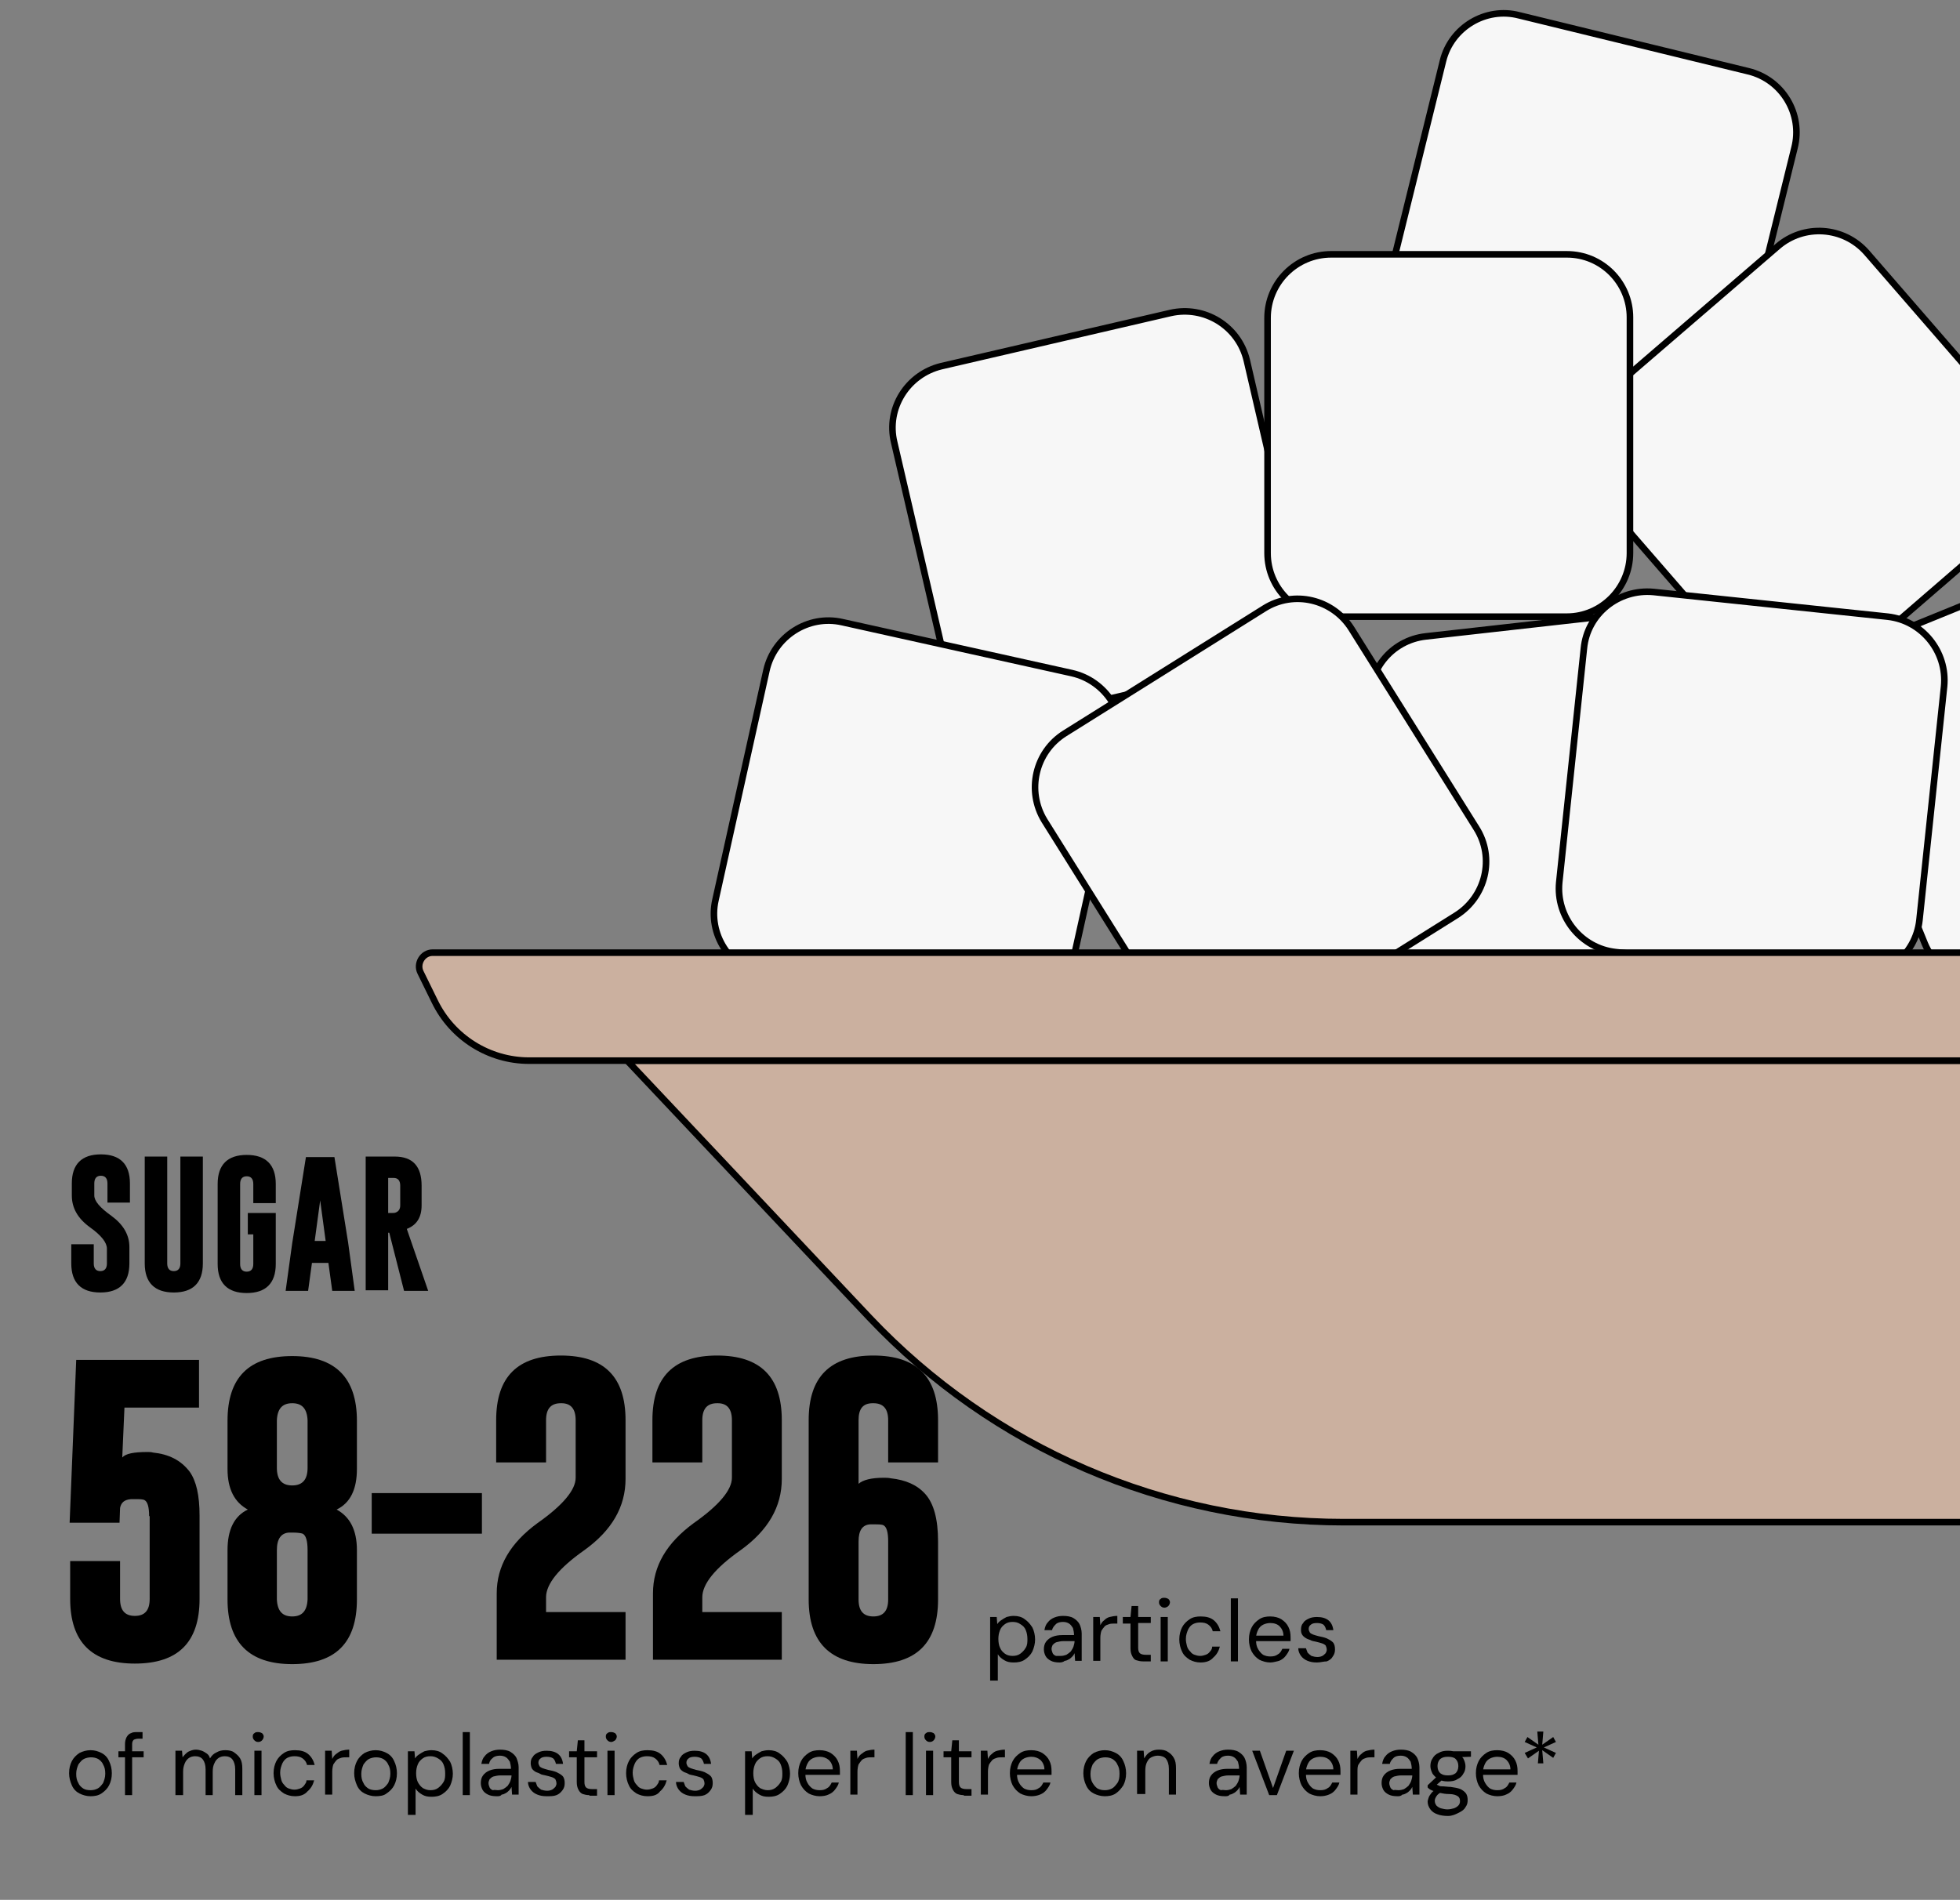 <?xml version="1.0" encoding="utf-8"?>
<!-- Generator: Adobe Illustrator 28.1.0, SVG Export Plug-In . SVG Version: 6.00 Build 0)  -->
<svg version="1.1" id="ILLUSTRATION" xmlns="http://www.w3.org/2000/svg" xmlns:xlink="http://www.w3.org/1999/xlink" x="0px"
	 y="0px" viewBox="0 0 357.5 346.6" style="enable-background:new 0 0 357.5 346.6;" xml:space="preserve">
<rect x="0" y="0" width="357.5" height="346.6" fill="#808080" stroke="none"/>
<style type="text/css">
	.st0{enable-background:new    ;}
	.st1{fill:#F7F7F7;stroke:#000000;stroke-width:1.2;stroke-miterlimit:10;}
	.st2{fill:#CBB09F;stroke:#000000;stroke-width:1.2;stroke-miterlimit:10;}
</style>
<g class="st0">
	<path d="M13.1,215.9c0-3.5,1.8-5.3,5.3-5.3c3.5,0,5.3,1.8,5.3,5.3v3.5h-4.1v-3.5c0-0.9-0.4-1.4-1.2-1.4h0c-0.8,0-1.2,0.5-1.2,1.4
		v2.2c0,1,1,2.2,3.1,3.7c2.2,1.6,3.3,3.5,3.3,5.7v3c0,3.5-1.8,5.3-5.3,5.3c-3.5,0-5.3-1.8-5.3-5.3v-3.5h4.1v3.5
		c0,0.9,0.4,1.4,1.2,1.4c0.8,0,1.2-0.5,1.2-1.4v-2.7c0-1.1-1-2.4-3.1-3.9c-2.2-1.6-3.3-3.5-3.3-5.8V215.9z"/>
	<path d="M37,230.5c0,3.5-1.8,5.3-5.3,5.3c-3.5,0-5.3-1.8-5.3-5.3V211h4.1v19.5c0,0.9,0.4,1.4,1.2,1.4c0.8,0,1.2-0.5,1.2-1.4V211H37
		V230.5z"/>
	<path d="M45.2,221.3h5.1v9.3c0,3.5-1.8,5.3-5.3,5.3c-3.5,0-5.3-1.8-5.3-5.3v-14.6c0-3.5,1.8-5.3,5.3-5.3c3.5,0,5.3,1.8,5.3,5.3v3.5
		h-4.1v-3.5c0-0.9-0.4-1.4-1.2-1.4h0c-0.8,0-1.2,0.5-1.2,1.4v14.6c0,0.9,0.4,1.4,1.2,1.4c0.8,0,1.2-0.5,1.2-1.4v-5.4h-1V221.3z"/>
	<path d="M63.5,226.7l1.2,8.8h-4.1l-0.7-5.1h-3l-0.7,5.1h-4.1l1.2-8.7l2.5-15.7H61L63.5,226.7z M59.4,226.4l-1-7.4l-1,7.4H59.4z"/>
	<path d="M66.7,211h5.3c3.3,0,4.9,1.8,4.9,5.3v3.6c0,2.2-0.9,3.6-2.7,4.3l3.9,11.3h-4.4L71,224.9h-0.2v10.5h-4.1V211z M70.8,214.9
		v6.4h0.5c0.4,0,0.7,0,0.9-0.1c0.5-0.2,0.8-0.6,0.8-1.3v-3.6c0-0.9-0.4-1.4-1.2-1.4H70.8z"/>
</g>
<g class="st0">
	<path d="M16.5,327.7c-0.7,0-1.4-0.2-2-0.5c-0.6-0.3-1.1-0.8-1.4-1.5s-0.5-1.4-0.5-2.2c0-0.9,0.2-1.6,0.5-2.2
		c0.3-0.6,0.8-1.1,1.4-1.5c0.6-0.3,1.3-0.5,2-0.5c0.8,0,1.4,0.2,2,0.5c0.6,0.3,1.1,0.8,1.4,1.5c0.3,0.6,0.5,1.4,0.5,2.2
		c0,0.9-0.2,1.6-0.5,2.2s-0.8,1.1-1.4,1.5C17.9,327.6,17.2,327.7,16.5,327.7z M16.5,326.6c0.5,0,0.9-0.1,1.3-0.3
		c0.4-0.2,0.7-0.6,1-1c0.2-0.5,0.4-1,0.4-1.7c0-0.7-0.1-1.2-0.4-1.7c-0.2-0.5-0.6-0.8-0.9-1c-0.4-0.2-0.8-0.3-1.3-0.3
		c-0.4,0-0.9,0.1-1.3,0.3s-0.7,0.6-1,1c-0.2,0.5-0.4,1-0.4,1.7c0,0.7,0.1,1.2,0.4,1.7c0.2,0.5,0.6,0.8,0.9,1S16,326.6,16.5,326.6z"
		/>
	<path d="M21.6,320.6v-1.1h4.6v1.1H21.6z M22.8,327.5v-9.3c0-0.5,0.1-0.9,0.3-1.3c0.2-0.3,0.4-0.6,0.8-0.7c0.3-0.2,0.7-0.2,1.2-0.2
		H26v1.2h-0.7c-0.4,0-0.7,0.1-0.9,0.2c-0.2,0.2-0.3,0.4-0.3,0.8v9.3H22.8z"/>
	<path d="M32,327.5v-8.1h1.2l0.1,1.2c0.3-0.4,0.6-0.7,1-1c0.4-0.2,0.9-0.4,1.4-0.4c0.4,0,0.8,0.1,1.1,0.2c0.3,0.1,0.6,0.3,0.9,0.5
		c0.3,0.2,0.5,0.5,0.6,0.9c0.3-0.5,0.7-0.9,1.2-1.1c0.5-0.3,1-0.4,1.6-0.4c0.6,0,1.2,0.1,1.6,0.4s0.8,0.6,1.1,1.1
		c0.3,0.5,0.4,1.1,0.4,1.9v4.8h-1.3v-4.7c0-0.8-0.2-1.4-0.5-1.8c-0.3-0.4-0.8-0.6-1.4-0.6c-0.4,0-0.8,0.1-1.1,0.3
		c-0.3,0.2-0.6,0.5-0.8,1c-0.2,0.4-0.3,0.9-0.3,1.5v4.3h-1.3v-4.7c0-0.8-0.2-1.4-0.5-1.8c-0.3-0.4-0.8-0.6-1.4-0.6
		c-0.4,0-0.8,0.1-1.1,0.3c-0.3,0.2-0.6,0.5-0.8,1s-0.3,0.9-0.3,1.5v4.3H32z"/>
	<path d="M47.1,317.8c-0.3,0-0.5-0.1-0.7-0.3c-0.2-0.2-0.3-0.4-0.3-0.7s0.1-0.5,0.3-0.6c0.2-0.2,0.4-0.2,0.7-0.2
		c0.3,0,0.5,0.1,0.7,0.2c0.2,0.2,0.3,0.4,0.3,0.6s-0.1,0.5-0.3,0.7C47.6,317.7,47.4,317.8,47.1,317.8z M46.4,327.5v-8.1h1.3v8.1
		H46.4z"/>
	<path d="M53.8,327.7c-0.8,0-1.4-0.2-2-0.5c-0.6-0.4-1.1-0.8-1.4-1.5c-0.3-0.6-0.5-1.4-0.5-2.2c0-0.9,0.2-1.6,0.5-2.2
		c0.3-0.6,0.8-1.1,1.4-1.5s1.3-0.5,2-0.5c1,0,1.8,0.2,2.4,0.7c0.6,0.5,1,1.2,1.2,2H56c-0.1-0.5-0.4-0.9-0.8-1.2
		c-0.4-0.3-0.9-0.4-1.5-0.4c-0.5,0-0.9,0.1-1.3,0.3s-0.7,0.6-0.9,1c-0.2,0.5-0.4,1-0.4,1.7c0,0.5,0.1,0.9,0.2,1.3
		c0.1,0.4,0.3,0.7,0.6,1c0.2,0.3,0.5,0.5,0.8,0.6c0.3,0.1,0.6,0.2,1,0.2c0.4,0,0.7-0.1,1-0.2s0.6-0.3,0.8-0.6s0.4-0.5,0.4-0.9h1.4
		c-0.2,0.8-0.6,1.5-1.2,2C55.5,327.5,54.7,327.7,53.8,327.7z"/>
</g>
<g class="st0">
	<path d="M59.3,327.5v-8.1h1.2l0.1,1.5c0.2-0.4,0.4-0.7,0.7-0.9s0.6-0.5,1-0.6s0.9-0.2,1.4-0.2v1.4h-0.5c-0.3,0-0.7,0-1,0.1
		s-0.6,0.2-0.8,0.4c-0.2,0.2-0.4,0.5-0.6,0.8c-0.1,0.3-0.2,0.8-0.2,1.3v4.2H59.3z"/>
</g>
<g class="st0">
	<path d="M68.5,327.7c-0.7,0-1.4-0.2-2-0.5c-0.6-0.3-1.1-0.8-1.4-1.5s-0.5-1.4-0.5-2.2c0-0.9,0.2-1.6,0.5-2.2
		c0.3-0.6,0.8-1.1,1.4-1.5c0.6-0.3,1.3-0.5,2-0.5c0.8,0,1.4,0.2,2,0.5c0.6,0.3,1.1,0.8,1.4,1.5c0.3,0.6,0.5,1.4,0.5,2.2
		c0,0.9-0.2,1.6-0.5,2.2s-0.8,1.1-1.4,1.5C70,327.6,69.3,327.7,68.5,327.7z M68.5,326.6c0.5,0,0.9-0.1,1.3-0.3c0.4-0.2,0.7-0.6,1-1
		c0.2-0.5,0.4-1,0.4-1.7c0-0.7-0.1-1.2-0.4-1.7c-0.2-0.5-0.6-0.8-0.9-1c-0.4-0.2-0.8-0.3-1.3-0.3c-0.4,0-0.9,0.1-1.3,0.3
		s-0.7,0.6-1,1c-0.2,0.5-0.4,1-0.4,1.7c0,0.7,0.1,1.2,0.4,1.7c0.2,0.5,0.6,0.8,0.9,1S68.1,326.6,68.5,326.6z"/>
	<path d="M74.4,331.1v-11.6h1.2l0.1,1.3c0.2-0.3,0.4-0.5,0.7-0.7c0.3-0.2,0.6-0.4,1-0.6c0.4-0.1,0.8-0.2,1.3-0.2
		c0.8,0,1.5,0.2,2,0.6c0.6,0.4,1,0.9,1.4,1.5c0.3,0.6,0.5,1.4,0.5,2.2s-0.2,1.5-0.5,2.2c-0.3,0.6-0.8,1.1-1.4,1.5
		c-0.6,0.4-1.3,0.5-2,0.5c-0.7,0-1.2-0.1-1.7-0.4c-0.5-0.3-0.9-0.6-1.2-1.1v4.8H74.4z M78.5,326.6c0.5,0,1-0.1,1.4-0.4
		c0.4-0.3,0.7-0.6,1-1.1s0.3-1,0.3-1.6c0-0.6-0.1-1.1-0.3-1.6s-0.5-0.8-1-1.1s-0.9-0.4-1.4-0.4c-0.5,0-1,0.1-1.4,0.4
		s-0.7,0.6-0.9,1.1s-0.3,1-0.3,1.6c0,0.6,0.1,1.2,0.3,1.6s0.5,0.8,0.9,1.1C77.5,326.4,77.9,326.6,78.5,326.6z"/>
	<path d="M84.4,327.5V316h1.3v11.5H84.4z"/>
	<path d="M90.6,327.7c-0.7,0-1.2-0.1-1.6-0.3c-0.4-0.2-0.8-0.5-1-0.9c-0.2-0.4-0.3-0.8-0.3-1.2c0-0.5,0.1-1,0.4-1.4
		c0.3-0.4,0.7-0.7,1.2-0.9c0.5-0.2,1.1-0.3,1.8-0.3h2.1c0-0.5-0.1-0.9-0.2-1.3c-0.2-0.3-0.4-0.6-0.7-0.8c-0.3-0.2-0.7-0.3-1.1-0.3
		c-0.5,0-1,0.1-1.3,0.4c-0.4,0.3-0.6,0.6-0.7,1.1h-1.4c0.1-0.6,0.3-1.1,0.6-1.4c0.3-0.4,0.7-0.7,1.2-0.9c0.5-0.2,1-0.3,1.6-0.3
		c0.7,0,1.4,0.1,1.9,0.4c0.5,0.3,0.9,0.7,1.1,1.1c0.2,0.5,0.4,1.1,0.4,1.7v5h-1.2l-0.1-1.4c-0.1,0.2-0.2,0.4-0.4,0.6
		c-0.2,0.2-0.4,0.4-0.6,0.5c-0.2,0.1-0.5,0.3-0.8,0.3C91.3,327.7,91,327.7,90.6,327.7z M90.8,326.6c0.4,0,0.7-0.1,1-0.2
		c0.3-0.2,0.6-0.4,0.8-0.6c0.2-0.3,0.4-0.6,0.5-0.9c0.1-0.3,0.2-0.7,0.2-1v0h-2c-0.5,0-0.9,0.1-1.3,0.2c-0.3,0.1-0.5,0.3-0.7,0.5
		c-0.1,0.2-0.2,0.5-0.2,0.7c0,0.3,0.1,0.5,0.2,0.8c0.1,0.2,0.3,0.4,0.6,0.5C90.2,326.5,90.5,326.6,90.8,326.6z"/>
</g>
<g class="st0">
	<path d="M99.7,327.7c-0.7,0-1.2-0.1-1.7-0.3c-0.5-0.2-0.9-0.5-1.2-0.9c-0.3-0.4-0.5-0.9-0.5-1.4h1.4c0.1,0.3,0.2,0.5,0.3,0.8
		c0.2,0.2,0.4,0.4,0.7,0.6c0.3,0.1,0.7,0.2,1.1,0.2c0.4,0,0.7-0.1,0.9-0.2c0.2-0.1,0.4-0.3,0.6-0.5c0.1-0.2,0.2-0.4,0.2-0.6
		c0-0.3-0.1-0.6-0.2-0.8c-0.2-0.2-0.4-0.3-0.7-0.4c-0.3-0.1-0.7-0.2-1.1-0.3c-0.4-0.1-0.7-0.1-1-0.3s-0.6-0.2-0.9-0.4
		c-0.3-0.2-0.5-0.4-0.6-0.6s-0.2-0.6-0.2-0.9c0-0.5,0.1-0.9,0.4-1.2c0.2-0.4,0.6-0.6,1-0.8c0.4-0.2,0.9-0.3,1.5-0.3
		c0.9,0,1.6,0.2,2.1,0.6c0.5,0.4,0.8,1,0.9,1.8h-1.3c-0.1-0.4-0.2-0.7-0.5-1c-0.3-0.2-0.7-0.3-1.2-0.3c-0.5,0-0.9,0.1-1.1,0.3
		c-0.3,0.2-0.4,0.5-0.4,0.8c0,0.2,0.1,0.4,0.2,0.6c0.1,0.2,0.4,0.3,0.6,0.4c0.3,0.1,0.6,0.2,1,0.3c0.5,0.1,1,0.2,1.5,0.4
		c0.4,0.2,0.8,0.4,1.1,0.7s0.4,0.8,0.4,1.3c0,0.5-0.1,0.9-0.4,1.3c-0.3,0.4-0.6,0.7-1.1,0.9S100.4,327.7,99.7,327.7z"/>
</g>
<g class="st0">
	<path d="M107.5,327.5c-0.5,0-0.9-0.1-1.2-0.2s-0.6-0.4-0.8-0.8c-0.2-0.4-0.3-0.8-0.3-1.4v-4.5h-1.4v-1.1h1.4l0.2-2h1.2v2h2.3v1.1
		h-2.3v4.5c0,0.5,0.1,0.8,0.3,1s0.6,0.3,1.1,0.3h0.9v1.2H107.5z"/>
	<path d="M111.5,317.8c-0.3,0-0.5-0.1-0.7-0.3c-0.2-0.2-0.3-0.4-0.3-0.7s0.1-0.5,0.3-0.6c0.2-0.2,0.4-0.2,0.7-0.2
		c0.3,0,0.5,0.1,0.7,0.2c0.2,0.2,0.3,0.4,0.3,0.6s-0.1,0.5-0.3,0.7C111.9,317.7,111.7,317.8,111.5,317.8z M110.8,327.5v-8.1h1.3v8.1
		H110.8z"/>
	<path d="M118.1,327.7c-0.8,0-1.4-0.2-2-0.5c-0.6-0.4-1.1-0.8-1.4-1.5c-0.3-0.6-0.5-1.4-0.5-2.2c0-0.9,0.2-1.6,0.5-2.2
		c0.3-0.6,0.8-1.1,1.4-1.5s1.3-0.5,2-0.5c1,0,1.8,0.2,2.4,0.7c0.6,0.5,1,1.2,1.2,2h-1.4c-0.1-0.5-0.4-0.9-0.8-1.2
		c-0.4-0.3-0.9-0.4-1.5-0.4c-0.5,0-0.9,0.1-1.3,0.3s-0.7,0.6-0.9,1c-0.2,0.5-0.4,1-0.4,1.7c0,0.5,0.1,0.9,0.2,1.3
		c0.1,0.4,0.3,0.7,0.6,1c0.2,0.3,0.5,0.5,0.8,0.6c0.3,0.1,0.6,0.2,1,0.2c0.4,0,0.7-0.1,1-0.2s0.6-0.3,0.8-0.6s0.4-0.5,0.4-0.9h1.4
		c-0.2,0.8-0.6,1.5-1.2,2C119.9,327.5,119.1,327.7,118.1,327.7z"/>
	<path d="M126.7,327.7c-0.7,0-1.2-0.1-1.7-0.3c-0.5-0.2-0.9-0.5-1.2-0.9c-0.3-0.4-0.5-0.9-0.5-1.4h1.4c0.1,0.3,0.2,0.5,0.3,0.8
		c0.2,0.2,0.4,0.4,0.7,0.6c0.3,0.1,0.7,0.2,1.1,0.2c0.4,0,0.7-0.1,0.9-0.2c0.2-0.1,0.4-0.3,0.6-0.5c0.1-0.2,0.2-0.4,0.2-0.6
		c0-0.3-0.1-0.6-0.2-0.8c-0.2-0.2-0.4-0.3-0.7-0.4c-0.3-0.1-0.7-0.2-1.1-0.3c-0.4-0.1-0.7-0.1-1-0.3s-0.6-0.2-0.9-0.4
		c-0.3-0.2-0.5-0.4-0.6-0.6s-0.2-0.6-0.2-0.9c0-0.5,0.1-0.9,0.4-1.2c0.2-0.4,0.6-0.6,1-0.8c0.4-0.2,0.9-0.3,1.5-0.3
		c0.9,0,1.6,0.2,2.1,0.6c0.5,0.4,0.8,1,0.9,1.8h-1.3c-0.1-0.4-0.2-0.7-0.5-1c-0.3-0.2-0.7-0.3-1.2-0.3c-0.5,0-0.9,0.1-1.1,0.3
		c-0.3,0.2-0.4,0.5-0.4,0.8c0,0.2,0.1,0.4,0.2,0.6c0.1,0.2,0.4,0.3,0.6,0.4c0.3,0.1,0.6,0.2,1,0.3c0.5,0.1,1,0.2,1.5,0.4
		c0.4,0.2,0.8,0.4,1.1,0.7s0.4,0.8,0.4,1.3c0,0.5-0.1,0.9-0.4,1.3c-0.3,0.4-0.6,0.7-1.1,0.9S127.3,327.7,126.7,327.7z"/>
	<path d="M135.9,331.1v-11.6h1.2l0.1,1.3c0.2-0.3,0.4-0.5,0.7-0.7c0.3-0.2,0.6-0.4,1-0.6c0.4-0.1,0.8-0.2,1.3-0.2
		c0.8,0,1.5,0.2,2,0.6c0.6,0.4,1,0.9,1.4,1.5c0.3,0.6,0.5,1.4,0.5,2.2s-0.2,1.5-0.5,2.2c-0.3,0.6-0.8,1.1-1.4,1.5
		c-0.6,0.4-1.3,0.5-2,0.5c-0.7,0-1.2-0.1-1.7-0.4c-0.5-0.3-0.9-0.6-1.2-1.1v4.8H135.9z M140,326.6c0.5,0,1-0.1,1.4-0.4
		c0.4-0.3,0.7-0.6,1-1.1s0.3-1,0.3-1.6c0-0.6-0.1-1.1-0.3-1.6s-0.5-0.8-1-1.1s-0.9-0.4-1.4-0.4c-0.5,0-1,0.1-1.4,0.4
		s-0.7,0.6-0.9,1.1s-0.3,1-0.3,1.6c0,0.6,0.1,1.2,0.3,1.6s0.5,0.8,0.9,1.1C139,326.4,139.5,326.6,140,326.6z"/>
	<path d="M149.5,327.7c-0.7,0-1.4-0.2-2-0.5c-0.6-0.4-1-0.8-1.4-1.5c-0.3-0.6-0.5-1.4-0.5-2.2c0-0.9,0.2-1.6,0.5-2.2
		c0.3-0.6,0.8-1.1,1.4-1.5c0.6-0.4,1.3-0.5,2-0.5c0.8,0,1.5,0.2,2,0.5c0.6,0.4,1,0.8,1.3,1.4c0.3,0.6,0.4,1.2,0.4,1.9
		c0,0.1,0,0.2,0,0.3s0,0.3,0,0.4h-6.6v-1h5.3c0-0.7-0.3-1.3-0.7-1.7c-0.5-0.4-1-0.6-1.7-0.6c-0.4,0-0.9,0.1-1.3,0.3
		c-0.4,0.2-0.7,0.5-0.9,0.9c-0.2,0.4-0.4,0.9-0.4,1.5v0.4c0,0.7,0.1,1.2,0.4,1.7c0.2,0.4,0.6,0.8,0.9,1c0.4,0.2,0.8,0.3,1.3,0.3
		c0.6,0,1-0.1,1.4-0.4c0.4-0.2,0.6-0.6,0.8-1h1.3c-0.1,0.5-0.4,0.9-0.7,1.3c-0.3,0.4-0.7,0.7-1.2,0.9
		C150.7,327.6,150.1,327.7,149.5,327.7z"/>
	<path d="M155.1,327.5v-8.1h1.2l0.1,1.5c0.2-0.4,0.4-0.7,0.7-0.9s0.6-0.5,1-0.6s0.9-0.2,1.4-0.2v1.4H159c-0.3,0-0.7,0-1,0.1
		s-0.6,0.2-0.8,0.4c-0.2,0.2-0.4,0.5-0.6,0.8c-0.1,0.3-0.2,0.8-0.2,1.3v4.2H155.1z"/>
	<path d="M165.2,327.5V316h1.3v11.5H165.2z"/>
	<path d="M169.6,317.8c-0.3,0-0.5-0.1-0.7-0.3c-0.2-0.2-0.3-0.4-0.3-0.7s0.1-0.5,0.3-0.6c0.2-0.2,0.4-0.2,0.7-0.2
		c0.3,0,0.5,0.1,0.7,0.2c0.2,0.2,0.3,0.4,0.3,0.6s-0.1,0.5-0.3,0.7C170.1,317.7,169.9,317.8,169.6,317.8z M168.9,327.5v-8.1h1.3v8.1
		H168.9z"/>
	<path d="M175.8,327.5c-0.5,0-0.9-0.1-1.2-0.2s-0.6-0.4-0.8-0.8c-0.2-0.4-0.3-0.8-0.3-1.4v-4.5h-1.4v-1.1h1.4l0.2-2h1.2v2h2.3v1.1
		h-2.3v4.5c0,0.5,0.1,0.8,0.3,1s0.6,0.3,1.1,0.3h0.9v1.2H175.8z"/>
</g>
<g class="st0">
	<path d="M178.9,327.5v-8.1h1.2l0.1,1.5c0.2-0.4,0.4-0.7,0.7-0.9c0.3-0.3,0.6-0.5,1-0.6c0.4-0.1,0.9-0.2,1.4-0.2v1.4h-0.5
		c-0.3,0-0.7,0-1,0.1s-0.6,0.2-0.8,0.4c-0.2,0.2-0.4,0.5-0.6,0.8c-0.1,0.3-0.2,0.8-0.2,1.3v4.2H178.9z"/>
</g>
<g class="st0">
	<path d="M188.1,327.7c-0.7,0-1.4-0.2-2-0.5c-0.6-0.4-1-0.8-1.4-1.5c-0.3-0.6-0.5-1.4-0.5-2.2c0-0.9,0.2-1.6,0.5-2.2
		s0.8-1.1,1.4-1.5c0.6-0.4,1.3-0.5,2-0.5c0.8,0,1.5,0.2,2,0.5c0.6,0.4,1,0.8,1.3,1.4s0.4,1.2,0.4,1.9c0,0.1,0,0.2,0,0.3s0,0.3,0,0.4
		h-6.6v-1h5.3c0-0.7-0.3-1.3-0.7-1.7c-0.5-0.4-1-0.6-1.7-0.6c-0.4,0-0.9,0.1-1.3,0.3s-0.7,0.5-0.9,0.9c-0.2,0.4-0.4,0.9-0.4,1.5v0.4
		c0,0.7,0.1,1.2,0.4,1.7c0.2,0.4,0.6,0.8,0.9,1c0.4,0.2,0.8,0.3,1.3,0.3c0.6,0,1-0.1,1.4-0.4c0.4-0.2,0.6-0.6,0.8-1h1.3
		c-0.1,0.5-0.4,0.9-0.7,1.3s-0.7,0.7-1.2,0.9C189.2,327.6,188.7,327.7,188.1,327.7z"/>
	<path d="M201.5,327.7c-0.7,0-1.4-0.2-2-0.5c-0.6-0.3-1.1-0.8-1.4-1.5c-0.3-0.6-0.5-1.4-0.5-2.2c0-0.9,0.2-1.6,0.5-2.2
		s0.8-1.1,1.4-1.5c0.6-0.3,1.3-0.5,2-0.5c0.8,0,1.4,0.2,2,0.5c0.6,0.3,1.1,0.8,1.4,1.5c0.3,0.6,0.5,1.4,0.5,2.2
		c0,0.9-0.2,1.6-0.5,2.2c-0.4,0.6-0.8,1.1-1.4,1.5S202.2,327.7,201.5,327.7z M201.5,326.6c0.5,0,0.9-0.1,1.3-0.3s0.7-0.6,1-1
		s0.4-1,0.4-1.7c0-0.7-0.1-1.2-0.4-1.7c-0.2-0.5-0.6-0.8-0.9-1c-0.4-0.2-0.8-0.3-1.3-0.3c-0.4,0-0.9,0.1-1.3,0.3
		c-0.4,0.2-0.7,0.6-1,1c-0.2,0.5-0.4,1-0.4,1.7c0,0.7,0.1,1.2,0.4,1.7s0.6,0.8,0.9,1C200.6,326.5,201,326.6,201.5,326.6z"/>
	<path d="M207.4,327.5v-8.1h1.2l0.1,1.4c0.3-0.5,0.6-0.9,1.1-1.2c0.5-0.3,1-0.4,1.6-0.4c0.6,0,1.2,0.1,1.6,0.4
		c0.5,0.3,0.8,0.6,1.1,1.1s0.4,1.1,0.4,1.9v4.8h-1.3v-4.7c0-0.8-0.2-1.4-0.5-1.8s-0.9-0.6-1.5-0.6c-0.4,0-0.8,0.1-1.2,0.3
		c-0.4,0.2-0.6,0.5-0.8,0.9c-0.2,0.4-0.3,0.9-0.3,1.5v4.3H207.4z"/>
</g>
<g class="st0">
	<path d="M223.4,327.7c-0.7,0-1.2-0.1-1.6-0.3c-0.4-0.2-0.8-0.5-1-0.9c-0.2-0.4-0.3-0.8-0.3-1.2c0-0.5,0.1-1,0.4-1.4
		c0.3-0.4,0.7-0.7,1.2-0.9c0.5-0.2,1.1-0.3,1.8-0.3h2.1c0-0.5-0.1-0.9-0.2-1.3c-0.2-0.3-0.4-0.6-0.7-0.8c-0.3-0.2-0.7-0.3-1.1-0.3
		c-0.5,0-1,0.1-1.3,0.4s-0.6,0.6-0.7,1.1h-1.4c0.1-0.6,0.3-1.1,0.6-1.4c0.3-0.4,0.7-0.7,1.2-0.9s1-0.3,1.6-0.3
		c0.7,0,1.4,0.1,1.9,0.4c0.5,0.3,0.9,0.7,1.1,1.1s0.4,1.1,0.4,1.7v5h-1.2l-0.1-1.4c-0.1,0.2-0.2,0.4-0.4,0.6
		c-0.2,0.2-0.4,0.4-0.6,0.5c-0.2,0.1-0.5,0.3-0.8,0.3C224.1,327.7,223.8,327.7,223.4,327.7z M223.6,326.6c0.4,0,0.7-0.1,1-0.2
		c0.3-0.2,0.6-0.4,0.8-0.6c0.2-0.3,0.4-0.6,0.5-0.9c0.1-0.3,0.2-0.7,0.2-1v0h-2c-0.5,0-0.9,0.1-1.3,0.2c-0.3,0.1-0.5,0.3-0.7,0.5
		c-0.1,0.2-0.2,0.5-0.2,0.7c0,0.3,0.1,0.5,0.2,0.8c0.1,0.2,0.3,0.4,0.6,0.5C222.9,326.5,223.3,326.6,223.6,326.6z"/>
</g>
<g class="st0">
	<path d="M231.5,327.5l-3.1-8.1h1.4l2.4,6.8l2.4-6.8h1.4l-3.1,8.1H231.5z"/>
</g>
<g class="st0">
	<path d="M240.8,327.7c-0.7,0-1.4-0.2-2-0.5c-0.6-0.4-1-0.8-1.4-1.5c-0.3-0.6-0.5-1.4-0.5-2.2c0-0.9,0.2-1.6,0.5-2.2
		c0.3-0.6,0.8-1.1,1.4-1.5c0.6-0.4,1.3-0.5,2-0.5c0.8,0,1.5,0.2,2,0.5c0.6,0.4,1,0.8,1.3,1.4c0.3,0.6,0.4,1.2,0.4,1.9
		c0,0.1,0,0.2,0,0.3s0,0.3,0,0.4h-6.6v-1h5.3c0-0.7-0.3-1.3-0.7-1.7s-1-0.6-1.7-0.6c-0.4,0-0.9,0.1-1.3,0.3
		c-0.4,0.2-0.7,0.5-0.9,0.9c-0.2,0.4-0.4,0.9-0.4,1.5v0.4c0,0.7,0.1,1.2,0.4,1.7s0.6,0.8,0.9,1c0.4,0.2,0.8,0.3,1.3,0.3
		c0.6,0,1-0.1,1.4-0.4c0.4-0.2,0.6-0.6,0.8-1h1.3c-0.1,0.5-0.4,0.9-0.7,1.3c-0.3,0.4-0.7,0.7-1.2,0.9
		C241.9,327.6,241.4,327.7,240.8,327.7z"/>
	<path d="M246.3,327.5v-8.1h1.2l0.1,1.5c0.2-0.4,0.4-0.7,0.7-0.9c0.3-0.3,0.6-0.5,1-0.6c0.4-0.1,0.9-0.2,1.4-0.2v1.4h-0.5
		c-0.3,0-0.7,0-1,0.1s-0.6,0.2-0.8,0.4c-0.2,0.2-0.4,0.5-0.6,0.8s-0.2,0.8-0.2,1.3v4.2H246.3z"/>
	<path d="M254.9,327.7c-0.7,0-1.2-0.1-1.6-0.3c-0.4-0.2-0.8-0.5-1-0.9c-0.2-0.4-0.3-0.8-0.3-1.2c0-0.5,0.1-1,0.4-1.4
		c0.3-0.4,0.7-0.7,1.2-0.9c0.5-0.2,1.1-0.3,1.8-0.3h2.1c0-0.5-0.1-0.9-0.2-1.3c-0.2-0.3-0.4-0.6-0.7-0.8c-0.3-0.2-0.7-0.3-1.1-0.3
		c-0.5,0-1,0.1-1.3,0.4s-0.6,0.6-0.7,1.1h-1.4c0.1-0.6,0.3-1.1,0.6-1.4c0.3-0.4,0.7-0.7,1.2-0.9s1-0.3,1.6-0.3
		c0.7,0,1.4,0.1,1.9,0.4c0.5,0.3,0.9,0.7,1.1,1.1s0.4,1.1,0.4,1.7v5h-1.2l-0.1-1.4c-0.1,0.2-0.2,0.4-0.4,0.6
		c-0.2,0.2-0.4,0.4-0.6,0.5c-0.2,0.1-0.5,0.3-0.8,0.3C255.5,327.7,255.2,327.7,254.9,327.7z M255.1,326.6c0.4,0,0.7-0.1,1-0.2
		c0.3-0.2,0.6-0.4,0.8-0.6c0.2-0.3,0.4-0.6,0.5-0.9c0.1-0.3,0.2-0.7,0.2-1v0h-2c-0.5,0-0.9,0.1-1.3,0.2c-0.3,0.1-0.5,0.3-0.7,0.5
		c-0.1,0.2-0.2,0.5-0.2,0.7c0,0.3,0.1,0.5,0.2,0.8c0.1,0.2,0.3,0.4,0.6,0.5C254.4,326.5,254.7,326.6,255.1,326.6z"/>
</g>
<g class="st0">
	<path d="M264.1,331.3c-0.7,0-1.4-0.1-1.9-0.3c-0.6-0.2-1-0.5-1.3-0.9c-0.3-0.4-0.5-0.9-0.5-1.4c0-0.2,0.1-0.5,0.2-0.8
		s0.3-0.5,0.5-0.8c0.2-0.3,0.6-0.5,1.1-0.7l0.9,0.5c-0.6,0.2-0.9,0.5-1.1,0.8c-0.2,0.3-0.3,0.6-0.3,0.8c0,0.4,0.1,0.6,0.3,0.9
		c0.2,0.2,0.5,0.4,0.8,0.5c0.4,0.1,0.8,0.2,1.2,0.2s0.9-0.1,1.2-0.2c0.3-0.1,0.6-0.3,0.8-0.5c0.2-0.2,0.3-0.5,0.3-0.8
		c0-0.4-0.1-0.7-0.4-0.9c-0.3-0.2-0.8-0.4-1.6-0.4c-0.6,0-1.2-0.1-1.6-0.2c-0.4-0.1-0.8-0.2-1.1-0.3c-0.3-0.1-0.5-0.2-0.7-0.3
		s-0.4-0.3-0.5-0.4v-0.4l1.6-1.5l1.2,0.4l-1.6,1.4l0.2-0.6c0.1,0.1,0.2,0.2,0.3,0.2c0.1,0.1,0.3,0.1,0.4,0.2
		c0.2,0.1,0.4,0.1,0.8,0.1c0.3,0,0.8,0.1,1.3,0.1c0.7,0.1,1.3,0.2,1.8,0.4c0.4,0.2,0.8,0.5,1,0.8c0.2,0.3,0.3,0.7,0.3,1.2
		c0,0.5-0.1,0.9-0.4,1.3c-0.2,0.4-0.6,0.7-1.2,1S264.9,331.3,264.1,331.3z M264.1,325c-0.7,0-1.2-0.1-1.7-0.4s-0.8-0.6-1.1-1
		c-0.2-0.4-0.4-0.9-0.4-1.4s0.1-1,0.4-1.4c0.2-0.4,0.6-0.8,1.1-1c0.5-0.3,1-0.4,1.7-0.4s1.2,0.1,1.7,0.4c0.5,0.3,0.8,0.6,1.1,1
		c0.2,0.4,0.4,0.9,0.4,1.4s-0.1,1-0.4,1.4c-0.2,0.4-0.6,0.8-1.1,1C265.4,324.9,264.8,325,264.1,325z M264.1,323.9
		c0.6,0,1-0.1,1.4-0.4c0.3-0.3,0.5-0.7,0.5-1.3c0-0.6-0.2-1-0.5-1.3c-0.3-0.3-0.8-0.4-1.4-0.4c-0.6,0-1,0.1-1.4,0.4
		c-0.3,0.3-0.5,0.7-0.5,1.3c0,0.6,0.2,1,0.5,1.3C263.1,323.8,263.5,323.9,264.1,323.9z M265.4,320.6l-0.4-1.1h3.3v1L265.4,320.6z"/>
</g>
<g class="st0">
	<path d="M273.1,327.7c-0.7,0-1.4-0.2-2-0.5c-0.6-0.4-1-0.8-1.4-1.5c-0.3-0.6-0.5-1.4-0.5-2.2c0-0.9,0.2-1.6,0.5-2.2
		c0.3-0.6,0.8-1.1,1.4-1.5c0.6-0.4,1.3-0.5,2-0.5c0.8,0,1.5,0.2,2,0.5c0.6,0.4,1,0.8,1.3,1.4c0.3,0.6,0.4,1.2,0.4,1.9
		c0,0.1,0,0.2,0,0.3s0,0.3,0,0.4h-6.6v-1h5.3c0-0.7-0.3-1.3-0.7-1.7s-1-0.6-1.7-0.6c-0.4,0-0.9,0.1-1.3,0.3
		c-0.4,0.2-0.7,0.5-0.9,0.9c-0.2,0.4-0.4,0.9-0.4,1.5v0.4c0,0.7,0.1,1.2,0.4,1.7s0.6,0.8,0.9,1c0.4,0.2,0.8,0.3,1.3,0.3
		c0.6,0,1-0.1,1.4-0.4c0.4-0.2,0.6-0.6,0.8-1h1.3c-0.1,0.5-0.4,0.9-0.7,1.3c-0.3,0.4-0.7,0.7-1.2,0.9
		C274.3,327.6,273.7,327.7,273.1,327.7z"/>
</g>
<g class="st0">
	<path d="M280.5,321.8l0.2-2.4l-2,1.4l-0.6-1l2.2-1l-2.2-1l0.5-0.9l2,1.4l-0.2-2.4h1.1l-0.2,2.4l2-1.4l0.5,0.9l-2.2,1l2.2,1
		l-0.5,0.9l-2-1.4l0.2,2.4H280.5z"/>
</g>
<g class="st0">
	<path d="M27.2,276.6c0-1.7-0.3-2.6-0.8-2.9c-0.3-0.2-0.9-0.2-1.8-0.2c-0.2,0-0.4,0-0.7,0c-1.2,0.1-1.8,0.6-2,1.6l-0.1,2.7h-9.1
		l1.2-29.7h22.4v8.7H22.7l-0.4,9.1c0.6-0.7,2.1-1,4.6-1c0.3,0,0.7,0,1,0.1c2.9,0.3,5.1,1.4,6.7,3.5c1.2,1.7,1.8,4.3,1.8,8v15.2
		c0,7.9-3.9,11.8-11.8,11.8c-7.8,0-11.8-3.9-11.8-11.8v-6.9h9.1v6.9c0,2.1,0.9,3.1,2.7,3.1c1.8,0,2.7-1,2.7-3.1V276.6z"/>
	<path d="M41.5,282.8c0-3.7,1.2-6.2,3.7-7.4c-2.4-1.3-3.7-3.7-3.7-7.4v-8.8c0-7.9,3.9-11.8,11.8-11.8c7.8,0,11.8,3.9,11.8,11.8v8.8
		c0,3.7-1.2,6.2-3.7,7.4c2.4,1.3,3.7,3.7,3.7,7.4v9c0,7.9-3.9,11.8-11.8,11.8c-7.9,0-11.8-4-11.8-11.8V282.8z M50.5,267.8
		c0,2.1,0.9,3.2,2.8,3.2c1.9,0,2.8-1.1,2.8-3.2v-8.7c-0.1-2.1-1-3.1-2.8-3.1c-1.8,0-2.7,1-2.8,3.1V267.8z M50.5,291.8
		c0.1,2.1,1,3.1,2.8,3.1c1.8,0,2.7-1,2.8-3.1v-9c0-1.7-0.3-2.7-0.9-3c-0.3-0.1-0.9-0.2-1.8-0.2c-0.2,0-0.5,0-0.7,0
		c-1.4,0.1-2.2,1.1-2.2,3.2V291.8z"/>
	<path d="M67.8,279.8v-7.4h20.1v7.4H67.8z"/>
	<path d="M90.6,290.7c0-5,2.5-9.2,7.4-12.8c4.7-3.3,7-6.1,7-8.3v-10.5c0-2.1-0.9-3.1-2.6-3.1h-0.1c-1.8,0-2.7,1-2.7,3.1v7.7h-9.1
		v-7.7c0-7.9,3.9-11.8,11.8-11.8c7.9,0,11.8,3.9,11.8,11.8v10.7c0,5.1-2.5,9.4-7.5,13c-4.7,3.3-7,6.2-7,8.6v2.7h14.5v8.7H90.6V290.7
		z"/>
	<path d="M119.1,290.7c0-5,2.5-9.2,7.4-12.8c4.7-3.3,7-6.1,7-8.3v-10.5c0-2.1-0.9-3.1-2.6-3.1h-0.1c-1.8,0-2.7,1-2.7,3.1v7.7h-9.1
		v-7.7c0-7.9,3.9-11.8,11.8-11.8c7.9,0,11.8,3.9,11.8,11.8v10.7c0,5.1-2.5,9.4-7.5,13c-4.7,3.3-7,6.2-7,8.6v2.7h14.5v8.7h-23.5
		V290.7z"/>
	<path d="M171.1,291.8c0,7.9-3.9,11.8-11.8,11.8c-7.8,0-11.8-3.9-11.8-11.8v-32.7c0-7.9,3.9-11.8,11.8-11.8
		c7.9,0,11.8,3.9,11.8,11.8v7.7H162v-7.7c0-2.1-0.9-3.1-2.7-3.1h-0.1c-1.8,0-2.6,1-2.6,3.1v11.6c0.8-0.7,2.3-1.1,4.6-1.1
		c0.4,0,0.8,0,1.3,0.1c2.7,0.3,4.8,1.2,6.3,2.9c1.5,1.7,2.3,4.5,2.3,8.6V291.8z M156.6,291.8c0,2.1,0.9,3.1,2.7,3.1
		c1.8,0,2.7-1,2.7-3.1v-10.6c0-1.7-0.3-2.6-0.8-2.9c-0.3-0.2-0.9-0.2-1.8-0.2c-0.2,0-0.4,0-0.7,0c-1.4,0.1-2.1,1.1-2.1,3.1V291.8z"
		/>
</g>
<path class="st1" d="M277.1,2.8L318.9,13c6.2,1.5,10,7.8,8.4,14L317,68.7c-1.5,6.2-7.8,10-14,8.4l-41.7-10.3c-6.2-1.5-10-7.8-8.4-14
	l10.3-41.7C264.7,5,271,1.2,277.1,2.8z"/>
<path class="st1" d="M340.5,46.1l28.2,32.5c4.2,4.8,3.7,12.1-1.2,16.3L335,123c-4.8,4.2-12.1,3.7-16.3-1.2l-28.2-32.5
	c-4.2-4.8-3.7-12.1,1.2-16.3L324.2,45C329,40.8,336.3,41.3,340.5,46.1z"/>
<path class="st1" d="M260.1,116.1l42.7-4.8c6.3-0.7,12.1,3.8,12.8,10.2l4.8,42.7c0.7,6.3-3.8,12.1-10.2,12.8l-42.7,4.8
	c-6.3,0.7-12.1-3.8-12.8-10.2l-4.8-42.7C249.2,122.5,253.7,116.8,260.1,116.1z"/>
<path class="st1" d="M171.7,66.8l41.8-9.7c6.2-1.4,12.4,2.4,13.9,8.6l9.7,41.8c1.4,6.2-2.4,12.4-8.6,13.9l-41.8,9.7
	c-6.2,1.4-12.4-2.4-13.9-8.6l-9.7-41.8C161.6,74.5,165.5,68.3,171.7,66.8z"/>
<path class="st2" d="M114.4,193.5l44.2,46.9c22.5,23.8,53.8,37.3,86.5,37.3h115.4v-84.2L114.4,193.5L114.4,193.5z"/>
<path class="st1" d="M153.6,113.5l41.9,9.3c6.2,1.4,10.2,7.6,8.8,13.8l-9.3,41.9c-1.4,6.2-7.6,10.2-13.8,8.8l-41.9-9.3
	c-6.2-1.4-10.2-7.6-8.8-13.8l9.3-41.9C141.2,116.1,147.4,112.1,153.6,113.5z"/>
<path class="st1" d="M341.2,117.3l39.8-16.2c5.9-2.4,12.6,0.4,15.1,6.3l16.2,39.8c2.4,5.9-0.4,12.6-6.3,15.1l-39.8,16.2
	c-5.9,2.4-12.6-0.4-15.1-6.3l-16.2-39.8C332.4,126.4,335.3,119.7,341.2,117.3z"/>
<path class="st1" d="M242.8,46.4h43c6.4,0,11.5,5.2,11.5,11.5v43c0,6.4-5.2,11.6-11.5,11.6h-43c-6.4,0-11.6-5.2-11.6-11.6V58
	C231.2,51.6,236.4,46.4,242.8,46.4z"/>
<path class="st1" d="M301.6,108l42.7,4.5c6.3,0.7,10.9,6.4,10.3,12.7l-4.5,42.7c-0.7,6.3-6.4,10.9-12.7,10.3l-42.7-4.5
	c-6.3-0.7-10.9-6.4-10.3-12.7l4.5-42.7C289.5,112,295.2,107.4,301.6,108z"/>
<path class="st1" d="M194.2,133.8l36.4-22.8c5.4-3.4,12.5-1.7,15.9,3.7l22.8,36.4c3.4,5.4,1.7,12.5-3.7,15.9l-36.4,22.8
	c-5.4,3.4-12.5,1.7-15.9-3.7l-22.8-36.4C187.2,144.3,188.8,137.2,194.2,133.8z"/>
<path class="st2" d="M360.5,193.5h-264c-7.3,0-14-4.2-17.2-10.8l-2.6-5.3c-0.8-1.6,0.4-3.6,2.2-3.6h281.5V193.5L360.5,193.5z"/>
<g class="st0">
	<path d="M180.6,306.6V295h1.2l0.1,1.3c0.2-0.3,0.4-0.5,0.7-0.7c0.3-0.2,0.6-0.4,1-0.6c0.4-0.1,0.8-0.2,1.3-0.2c0.8,0,1.5,0.2,2,0.6
		c0.6,0.4,1,0.9,1.4,1.5c0.3,0.6,0.5,1.4,0.5,2.2s-0.2,1.5-0.5,2.2c-0.3,0.6-0.8,1.1-1.4,1.5c-0.6,0.4-1.3,0.5-2,0.5
		c-0.7,0-1.2-0.1-1.7-0.4c-0.5-0.3-0.9-0.6-1.2-1.1v4.8H180.6z M184.7,302.1c0.5,0,1-0.1,1.4-0.4c0.4-0.3,0.7-0.6,1-1.1
		s0.3-1,0.3-1.6c0-0.6-0.1-1.1-0.3-1.6s-0.5-0.8-1-1.1c-0.4-0.3-0.9-0.4-1.4-0.4c-0.5,0-1,0.1-1.4,0.4s-0.7,0.6-0.9,1.1
		c-0.2,0.5-0.3,1-0.3,1.6c0,0.6,0.1,1.2,0.3,1.6c0.2,0.5,0.5,0.8,0.9,1.1C183.7,302,184.2,302.1,184.7,302.1z"/>
	<path d="M193.3,303.3c-0.7,0-1.2-0.1-1.6-0.3c-0.4-0.2-0.8-0.5-1-0.9c-0.2-0.4-0.3-0.8-0.3-1.2c0-0.5,0.1-1,0.4-1.4
		c0.3-0.4,0.7-0.7,1.2-0.9c0.5-0.2,1.1-0.3,1.8-0.3h2.1c0-0.5-0.1-0.9-0.2-1.3c-0.2-0.3-0.4-0.6-0.7-0.8c-0.3-0.2-0.7-0.3-1.1-0.3
		c-0.5,0-1,0.1-1.3,0.4s-0.6,0.6-0.7,1.1h-1.4c0.1-0.6,0.3-1.1,0.6-1.4c0.3-0.4,0.7-0.7,1.2-0.9s1-0.3,1.6-0.3
		c0.7,0,1.4,0.1,1.9,0.4c0.5,0.3,0.9,0.7,1.1,1.1s0.4,1.1,0.4,1.7v5h-1.2l-0.1-1.4c-0.1,0.2-0.2,0.4-0.4,0.6
		c-0.2,0.2-0.4,0.4-0.6,0.5c-0.2,0.1-0.5,0.3-0.8,0.3C194,303.2,193.6,303.3,193.3,303.3z M193.5,302.1c0.4,0,0.7-0.1,1-0.2
		c0.3-0.2,0.6-0.4,0.8-0.6c0.2-0.3,0.4-0.6,0.5-0.9c0.1-0.3,0.2-0.7,0.2-1v0h-2c-0.5,0-0.9,0.1-1.3,0.2c-0.3,0.1-0.5,0.3-0.7,0.5
		c-0.1,0.2-0.2,0.5-0.2,0.7c0,0.3,0.1,0.5,0.2,0.8c0.1,0.2,0.3,0.4,0.6,0.5C192.8,302.1,193.1,302.1,193.5,302.1z"/>
	<path d="M199.4,303.1V295h1.2l0.1,1.5c0.2-0.4,0.4-0.7,0.7-0.9c0.3-0.3,0.6-0.5,1-0.6c0.4-0.1,0.9-0.2,1.4-0.2v1.4h-0.5
		c-0.3,0-0.7,0-1,0.1s-0.6,0.2-0.8,0.4c-0.2,0.2-0.4,0.5-0.6,0.8c-0.1,0.3-0.2,0.8-0.2,1.3v4.2H199.4z"/>
	<path d="M208.5,303.1c-0.5,0-0.9-0.1-1.2-0.2c-0.4-0.1-0.6-0.4-0.8-0.8c-0.2-0.4-0.3-0.8-0.3-1.4v-4.5h-1.4V295h1.4l0.2-2h1.2v2
		h2.3v1.1h-2.3v4.5c0,0.5,0.1,0.8,0.3,1c0.2,0.2,0.6,0.3,1.1,0.3h0.9v1.2H208.5z"/>
	<path d="M212.4,293.3c-0.3,0-0.5-0.1-0.7-0.3c-0.2-0.2-0.3-0.4-0.3-0.7s0.1-0.5,0.3-0.6c0.2-0.2,0.4-0.2,0.7-0.2
		c0.3,0,0.5,0.1,0.7,0.2c0.2,0.2,0.3,0.4,0.3,0.6s-0.1,0.5-0.3,0.7S212.6,293.3,212.4,293.3z M211.7,303.1V295h1.3v8.1H211.7z"/>
	<path d="M219,303.3c-0.8,0-1.4-0.2-2-0.5c-0.6-0.4-1.1-0.8-1.4-1.5c-0.3-0.6-0.5-1.4-0.5-2.2c0-0.9,0.2-1.6,0.5-2.2
		c0.3-0.6,0.8-1.1,1.4-1.5s1.3-0.5,2-0.5c1,0,1.8,0.2,2.4,0.7s1,1.2,1.2,2h-1.4c-0.1-0.5-0.4-0.9-0.8-1.2c-0.4-0.3-0.9-0.4-1.5-0.4
		c-0.5,0-0.9,0.1-1.3,0.3c-0.4,0.2-0.7,0.6-0.9,1c-0.2,0.5-0.4,1-0.4,1.7c0,0.5,0.1,0.9,0.2,1.3c0.1,0.4,0.3,0.7,0.6,1
		c0.2,0.3,0.5,0.5,0.8,0.6c0.3,0.1,0.6,0.2,1,0.2c0.4,0,0.7-0.1,1-0.2s0.6-0.3,0.8-0.6c0.2-0.2,0.4-0.5,0.4-0.9h1.4
		c-0.2,0.8-0.6,1.5-1.2,2C220.8,303,220,303.3,219,303.3z"/>
	<path d="M224.5,303.1v-11.5h1.3v11.5H224.5z"/>
	<path d="M231.7,303.3c-0.7,0-1.4-0.2-2-0.5c-0.6-0.4-1-0.8-1.4-1.5c-0.3-0.6-0.5-1.4-0.5-2.2c0-0.9,0.2-1.6,0.5-2.2
		c0.3-0.6,0.8-1.1,1.4-1.5c0.6-0.4,1.3-0.5,2-0.5c0.8,0,1.5,0.2,2,0.5c0.6,0.4,1,0.8,1.3,1.4c0.3,0.6,0.4,1.2,0.4,1.9
		c0,0.1,0,0.2,0,0.3s0,0.3,0,0.4h-6.6v-1h5.3c0-0.7-0.3-1.3-0.7-1.7s-1-0.6-1.7-0.6c-0.4,0-0.9,0.1-1.3,0.3
		c-0.4,0.2-0.7,0.5-0.9,0.9c-0.2,0.4-0.4,0.9-0.4,1.5v0.4c0,0.7,0.1,1.2,0.4,1.7s0.6,0.8,0.9,1c0.4,0.2,0.8,0.3,1.3,0.3
		c0.6,0,1-0.1,1.4-0.4c0.4-0.2,0.6-0.6,0.8-1h1.3c-0.1,0.5-0.4,0.9-0.7,1.3c-0.3,0.4-0.7,0.7-1.2,0.9
		C232.8,303.1,232.3,303.3,231.7,303.3z"/>
	<path d="M240.2,303.3c-0.7,0-1.2-0.1-1.7-0.3c-0.5-0.2-0.9-0.5-1.2-0.9c-0.3-0.4-0.5-0.9-0.5-1.4h1.4c0.1,0.3,0.2,0.5,0.3,0.8
		c0.2,0.2,0.4,0.4,0.7,0.6c0.3,0.1,0.7,0.2,1.1,0.2c0.4,0,0.7-0.1,0.9-0.2c0.2-0.1,0.4-0.3,0.6-0.5c0.1-0.2,0.2-0.4,0.2-0.6
		c0-0.3-0.1-0.6-0.2-0.8c-0.2-0.2-0.4-0.3-0.7-0.4c-0.3-0.1-0.7-0.2-1.1-0.3c-0.4-0.1-0.7-0.1-1-0.3c-0.3-0.1-0.6-0.2-0.9-0.4
		c-0.3-0.2-0.5-0.4-0.6-0.6c-0.2-0.3-0.2-0.6-0.2-0.9c0-0.5,0.1-0.9,0.4-1.2c0.2-0.4,0.6-0.6,1-0.8c0.4-0.2,0.9-0.3,1.5-0.3
		c0.9,0,1.6,0.2,2.1,0.6s0.8,1,0.9,1.8h-1.3c-0.1-0.4-0.2-0.7-0.5-1c-0.3-0.2-0.7-0.3-1.2-0.3c-0.5,0-0.9,0.1-1.1,0.3
		c-0.3,0.2-0.4,0.5-0.4,0.8c0,0.2,0.1,0.4,0.2,0.6c0.1,0.2,0.4,0.3,0.6,0.4c0.3,0.1,0.6,0.2,1,0.3c0.5,0.1,1,0.2,1.5,0.4
		c0.4,0.2,0.8,0.4,1.1,0.7c0.3,0.3,0.4,0.8,0.4,1.3c0,0.5-0.1,0.9-0.4,1.3c-0.2,0.4-0.6,0.7-1.1,0.9
		C241.4,303.1,240.9,303.3,240.2,303.3z"/>
</g>
</svg>
